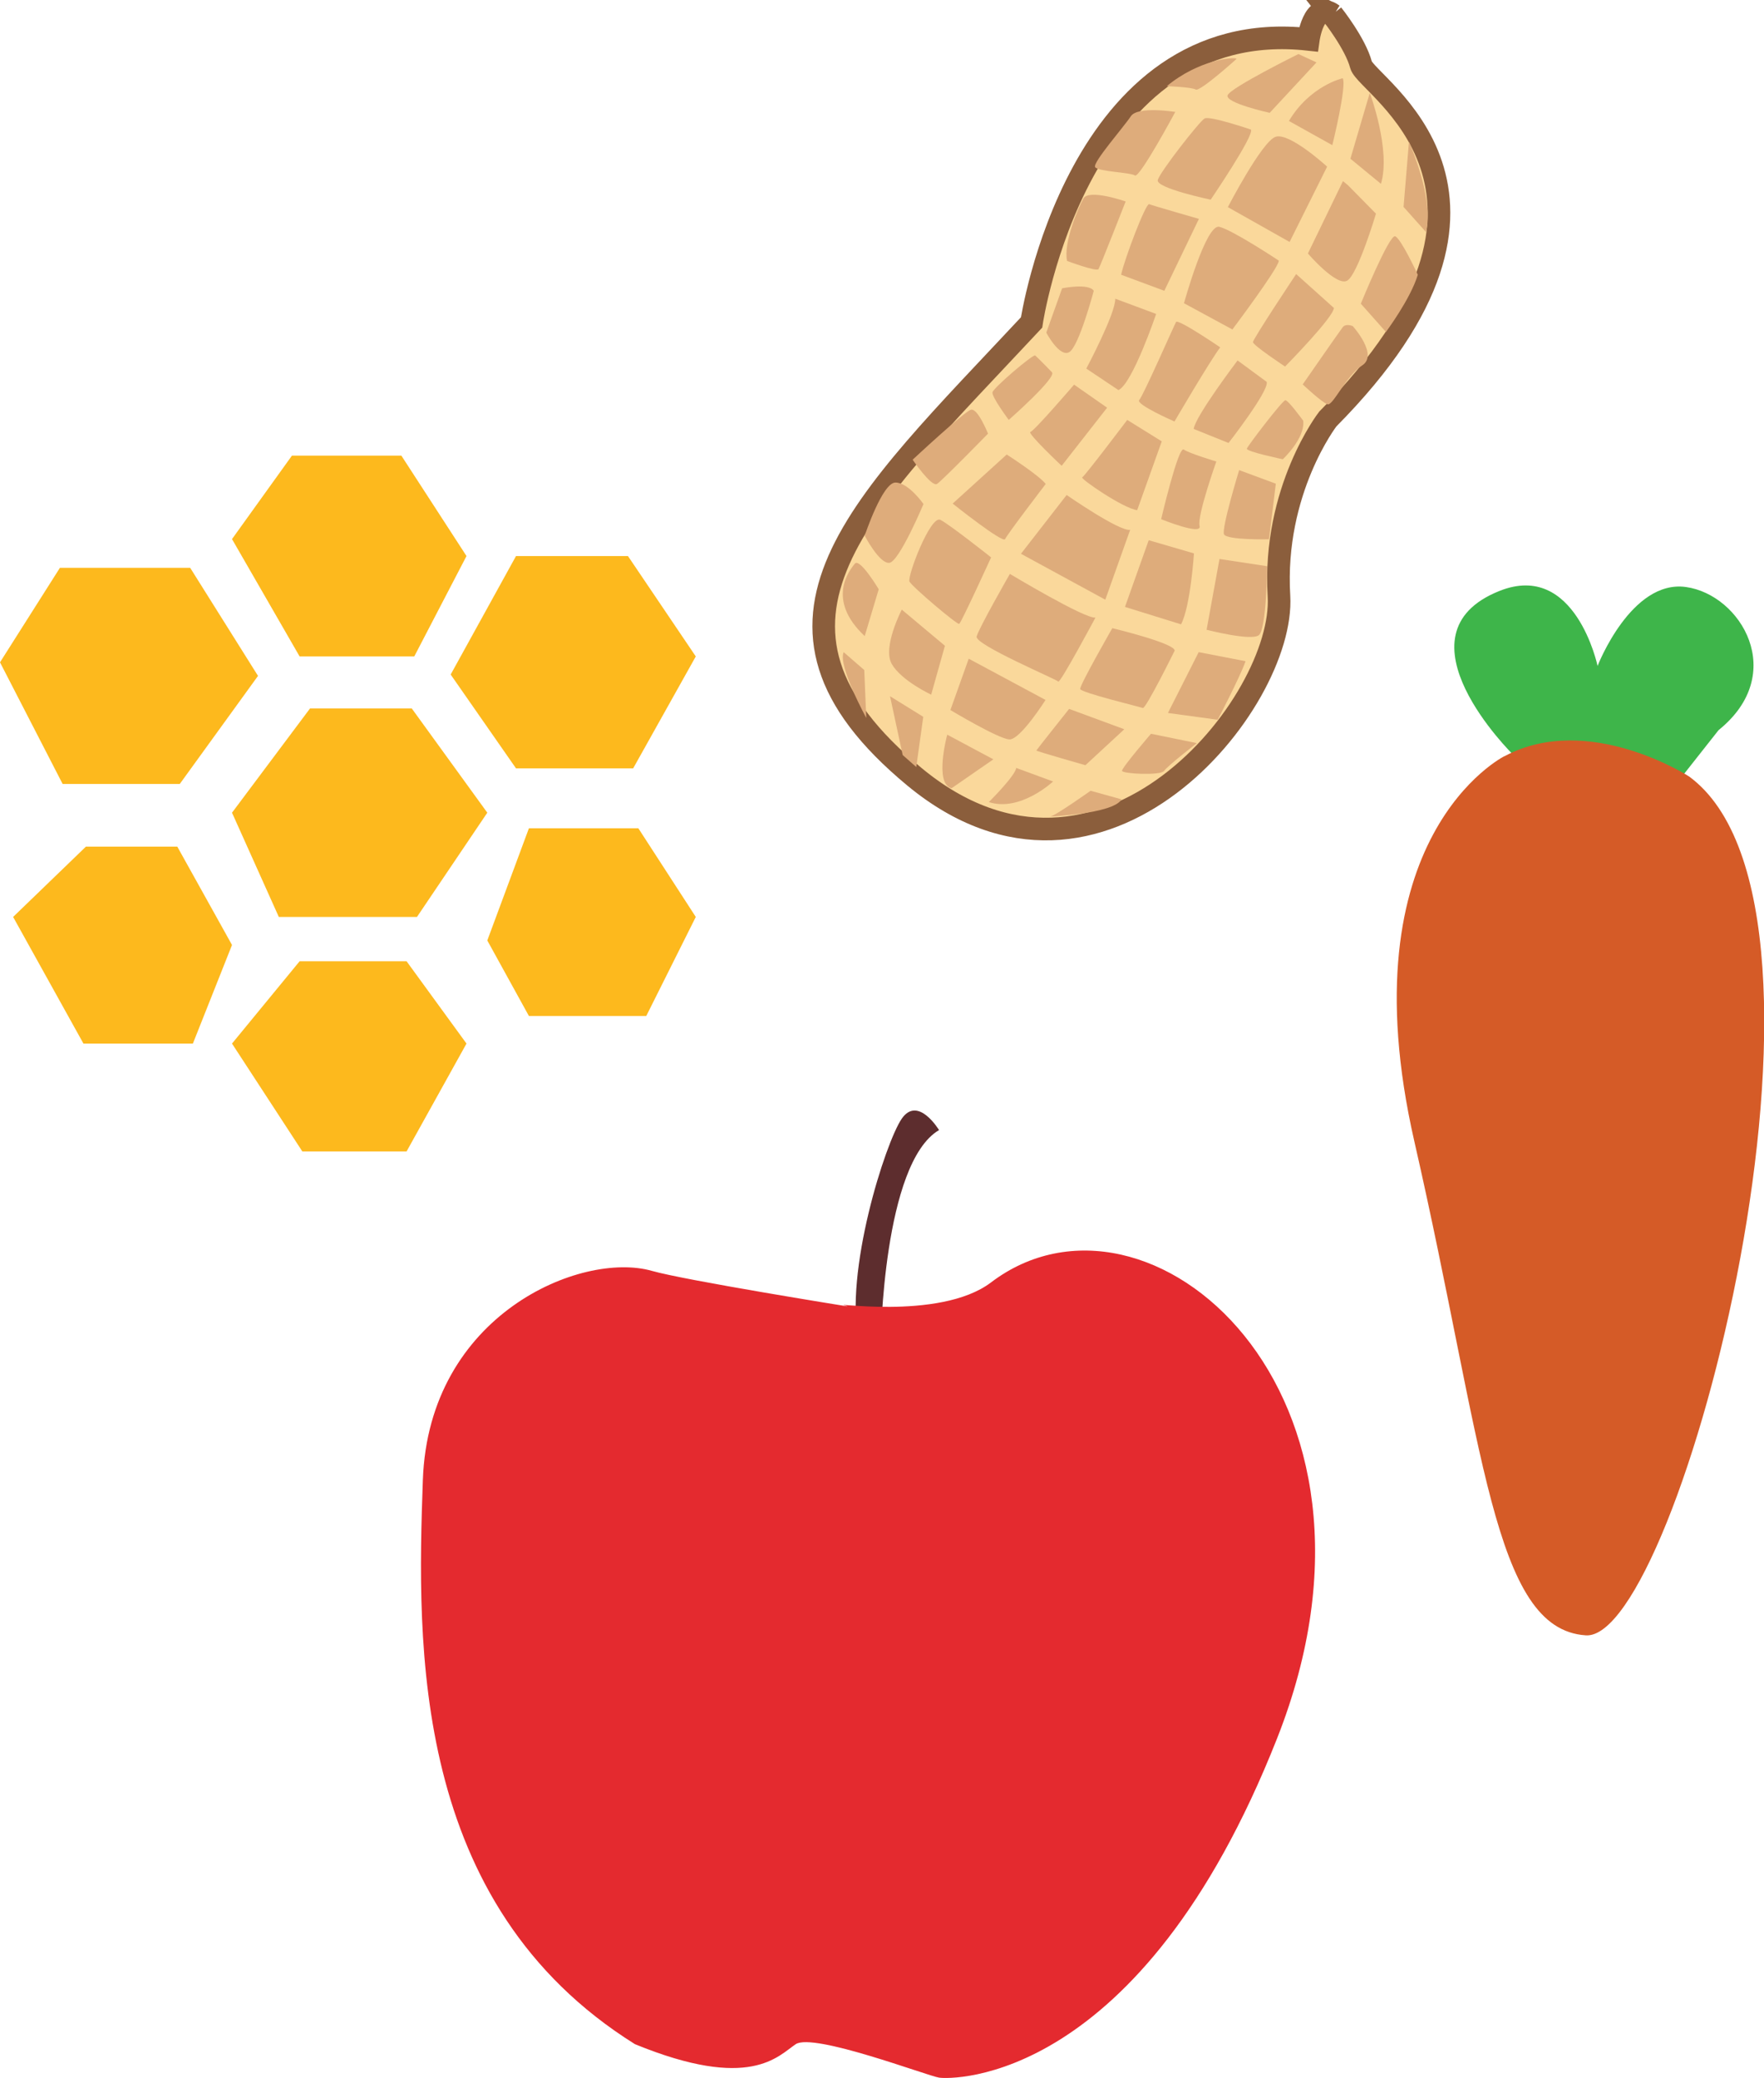 <?xml version="1.0" encoding="UTF-8"?>
<svg id="Layer_2" data-name="Layer 2" xmlns="http://www.w3.org/2000/svg" viewBox="0 0 78.01 91.9">
  <defs>
    <style>
      .cls-1 {
        fill: #fdb91d;
      }

      .cls-2 {
        fill: #deac7b;
      }

      .cls-3 {
        fill: #d55b27;
      }

      .cls-4 {
        fill: #e42a2f;
      }

      .cls-5 {
        fill: #3eb54a;
      }

      .cls-6 {
        fill: #5d2d2e;
      }

      .cls-7 {
        fill: #fad89b;
        stroke: #8b5e3c;
        stroke-miterlimit: 10;
      }
    </style>
  </defs>
  <g id="Text">
    <g>
      <g>
        <path class="cls-7" d="M58.92,.64s1.02,1.28,1.27,2.23,8.51,5.6-1.47,15.66c0,0-2.44,3.15-2.16,7.83,.28,4.69-7.82,14.85-16.11,8-8.29-6.86-2.37-12.02,5.17-20.1,0,0,2.02-13.64,12.24-12.52,0,0,.24-1.72,1.08-1.09Z"/>
        <path class="cls-2" d="M58.69,7.37s-1.67-1.53-2.28-1.32-2.11,3.11-2.11,3.11l2.73,1.54,1.66-3.33Z"/>
        <path class="cls-2" d="M59.61,8.19l1.24,1.26s-.8,2.68-1.27,2.96-1.74-1.2-1.74-1.2l1.55-3.2,.22,.18Z"/>
        <path class="cls-2" d="M60.58,4.12s.94,2.51,.49,4.01l-1.35-1.11,.85-2.89Z"/>
        <path class="cls-2" d="M59.38,3.46s-1.44,.32-2.38,1.89l1.92,1.07s.65-2.64,.46-2.96Z"/>
        <path class="cls-2" d="M58.22,2.76l-.8-.37s-2.99,1.48-3.13,1.82,1.86,.78,1.86,.78l2.07-2.23Z"/>
        <path class="cls-2" d="M54.69,2.6c-.13-.1-1.69,.05-3.09,1.21,0,0,1.1,.04,1.28,.15s1.81-1.36,1.81-1.36Z"/>
        <path class="cls-2" d="M62.31,6.27s1.14,2.54,.75,3.99l-.99-1.11,.24-2.89Z"/>
        <path class="cls-2" d="M62.7,12.15s-.74-1.6-1-1.7-1.52,2.98-1.52,2.98l1.11,1.25s1.09-1.46,1.41-2.53Z"/>
        <path class="cls-2" d="M55.32,5.73s-1.82-.62-2.05-.49-1.97,2.36-2.07,2.72,2.34,.87,2.34,.87c0,0,1.94-2.85,1.78-3.1Z"/>
        <path class="cls-2" d="M51.98,4.95s-1.67-.27-1.97,.19-1.7,2.05-1.58,2.25,1.56,.23,1.76,.37,1.79-2.82,1.79-2.82Z"/>
        <path class="cls-2" d="M59.83,14.43s1.14,1.26,.41,1.73c-.72,.47-1.29,1.79-1.53,1.72s-1.1-.88-1.1-.88c0,0,1.63-2.35,1.77-2.53s.44-.05,.44-.05Z"/>
        <path class="cls-2" d="M58.98,13.61l-1.66-1.49s-1.91,2.87-1.91,3.01,1.42,1.08,1.42,1.08c0,0,2.17-2.2,2.16-2.6Z"/>
        <path class="cls-2" d="M56.56,11.53s-2.05-1.36-2.64-1.5-1.56,3.38-1.56,3.38l2.14,1.16s2.03-2.7,2.05-3.03Z"/>
        <path class="cls-2" d="M53.02,9.68s-2.05-.59-2.2-.65-1.09,2.42-1.24,3.12l1.91,.71,1.53-3.18Z"/>
        <path class="cls-2" d="M49.78,8.91s-1.62-.57-1.87-.13-.89,1.99-.72,2.76c0,0,1.31,.49,1.39,.36s1.2-2.99,1.2-2.99Z"/>
        <path class="cls-2" d="M57.62,18.59s-.65-.9-.78-.89-1.66,2.01-1.7,2.14,1.59,.47,1.59,.47c0,0,1.01-.94,.9-1.72Z"/>
        <path class="cls-2" d="M56.02,16.89l-1.29-.95s-1.88,2.48-1.94,3.03l1.54,.62s1.77-2.27,1.69-2.69Z"/>
        <path class="cls-2" d="M53.96,15.36s-1.86-1.27-1.95-1.12-1.45,3.26-1.63,3.45,1.56,.95,1.56,.95c0,0,1.56-2.67,2.03-3.29Z"/>
        <path class="cls-2" d="M51.13,13.88s-1.05,3.1-1.67,3.37l-1.42-.95s1.3-2.44,1.28-3.09l1.8,.67Z"/>
        <path class="cls-2" d="M48.37,12.86s-.65,2.45-1.08,2.71-1.02-.86-1.02-.86l.7-1.96s1.17-.24,1.4,.11Z"/>
        <path class="cls-2" d="M56.42,21.39l-1.62-.6s-.79,2.58-.67,2.84,1.99,.22,1.99,.22l.3-2.45Z"/>
        <path class="cls-2" d="M53.79,20.41s-.86,2.41-.74,2.85-1.7-.3-1.7-.3c0,0,.76-3.25,1-3.08s1.44,.53,1.44,.53Z"/>
        <path class="cls-2" d="M51.38,19.52l-1.53-.95s-1.88,2.49-1.99,2.54,1.82,1.38,2.43,1.45l1.09-3.05Z"/>
        <path class="cls-2" d="M48.96,18.03l-1.46-1.02s-1.76,2.05-1.93,2.09,1.38,1.5,1.38,1.5l2.01-2.57Z"/>
        <path class="cls-2" d="M46.51,16.45s-.64-.66-.73-.73-1.85,1.43-1.89,1.63,.72,1.22,.72,1.22c0,0,2.14-1.88,1.91-2.11Z"/>
        <path class="cls-2" d="M56.04,25.04s-.03,2.78-.37,3.05-2.31-.24-2.31-.24l.57-3.13,2.11,.32Z"/>
        <path class="cls-2" d="M52.8,24.48s-.15,2.33-.57,3.13l-2.48-.77,1.05-2.95,1.99,.58Z"/>
        <path class="cls-2" d="M49.98,23.43l-1.1,3.09-3.73-2.03,2.02-2.6s2.36,1.64,2.82,1.54Z"/>
        <path class="cls-2" d="M46.24,21.41s-1.7,2.22-1.79,2.43-2.32-1.57-2.32-1.57l2.39-2.17s1.45,.93,1.73,1.31Z"/>
        <path class="cls-2" d="M43.69,19.17s-.45-1.13-.75-1.05-2.58,2.21-2.58,2.21c0,0,.84,1.23,1.08,1.07s2.26-2.23,2.26-2.23Z"/>
        <path class="cls-2" d="M55.08,29.25c-.26,.73-1.23,2.58-1.23,2.58l-2.2-.3,1.36-2.69,2.07,.4Z"/>
        <path class="cls-2" d="M51.94,28.79s-1.27,2.57-1.4,2.52-2.74-.68-2.77-.84,1.42-2.69,1.42-2.69c0,0,2.92,.7,2.75,1.02Z"/>
        <path class="cls-2" d="M48.44,27.32s-1.56,2.92-1.64,2.82-3.7-1.63-3.61-1.99,1.47-2.77,1.47-2.77c0,0,3.33,2,3.78,1.93Z"/>
        <path class="cls-2" d="M43.83,24.65s-1.32,2.89-1.41,2.94-2.09-1.65-2.2-1.87,.93-2.96,1.37-2.73,2.24,1.66,2.24,1.66Z"/>
        <path class="cls-2" d="M40.84,22.29s-.66-.95-1.24-.95-1.36,2.35-1.36,2.35c0,0,.65,1.25,1.09,1.2,.44-.05,1.51-2.6,1.51-2.6Z"/>
        <path class="cls-2" d="M38.86,26.06s-.84-1.41-1.06-1.13-1.29,1.58,.44,3.2l.62-2.07Z"/>
        <path class="cls-2" d="M41.79,28.56l-1.91-1.6s-.87,1.67-.44,2.41,1.74,1.35,1.74,1.35l.61-2.17Z"/>
        <path class="cls-2" d="M46.23,30.95l-3.39-1.82-.81,2.27s2.13,1.28,2.61,1.3,1.6-1.75,1.6-1.75Z"/>
        <path class="cls-2" d="M49.72,32.25l-2.44-.9s-1.44,1.81-1.45,1.84,2.17,.65,2.17,.65l1.72-1.59Z"/>
        <path class="cls-2" d="M52.91,32.86l-2.01-.41s-1.3,1.51-1.28,1.64,1.71,.22,1.86,0,1.44-1.22,1.44-1.22Z"/>
        <path class="cls-2" d="M49.6,35.35l-1.37-.38s-1.59,1.13-1.79,1.14,2.79-.1,3.16-.76Z"/>
        <path class="cls-2" d="M46.57,34.56s-1.45,1.36-2.84,.91c0,0,1.17-1.16,1.21-1.51l1.63,.6Z"/>
        <path class="cls-2" d="M43.93,33.58l-2.04-1.09s-.59,2.17,.19,2.37l1.85-1.28Z"/>
        <polygon class="cls-2" points="40.83 31.7 40.52 33.92 39.92 33.39 39.36 30.79 40.83 31.7"/>
        <path class="cls-2" d="M38.22,29.63l.09,2.12s-1.27-2.32-1-2.91"/>
      </g>
      <g>
        <path class="cls-6" d="M41.53,49.98s-.93-1.55-1.65-.51c-.72,1.04-2.56,6.79-1.9,9.88h.97s.1-7.9,2.57-9.37Z"/>
        <path class="cls-4" d="M37.46,57.77s-7.17-1.15-8.64-1.57c-3.11-.88-9.86,1.92-10.12,9.25-.26,7.33-.52,18.76,9.38,24.95,5.1,2.09,6.33,.52,7.11,0s5.82,1.4,6.34,1.48,8.89,.35,14.95-15.01c6.06-15.36-5.73-25.41-12.65-20.16-2.3,1.75-7.5,.79-6.37,1.05Z"/>
      </g>
      <g>
        <path class="cls-5" d="M66.92,33.38s-5.44-5.33-.6-7.25c3.35-1.33,4.33,3.32,4.33,3.32,0,0,1.48-3.83,3.91-3.49,2.43,.34,4.53,3.84,1.44,6.33l-1.64,2.08s-6.13-1.6-7.45-.98Z"/>
        <path class="cls-3" d="M66.53,33.44s-7.07,3.53-3.98,17.05c3.09,13.52,3.46,21.56,7.58,21.83,4.12,.28,12.57-32.1,4.57-37.98,0,0-4.45-2.88-8.16-.9Z"/>
      </g>
      <g>
        <polygon class="cls-1" points="17.75 20.15 12.91 20.15 10.26 23.84 13.25 29.03 18.32 29.03 20.63 24.59 17.75 20.15"/>
        <polygon class="cls-1" points="22.82 24.59 27.77 24.59 30.77 29.03 28 33.98 22.82 33.98 19.93 29.83 22.82 24.59"/>
        <polygon class="cls-1" points="13.71 31.33 18.21 31.33 21.55 35.94 18.44 40.55 12.33 40.55 10.26 35.94 13.71 31.33"/>
        <polygon class="cls-1" points="8.41 25.11 2.65 25.11 0 29.29 2.77 34.67 7.95 34.67 11.41 29.89 8.41 25.11"/>
        <polygon class="cls-1" points="23.39 36.63 28.23 36.63 30.77 40.55 28.58 44.93 23.39 44.93 21.55 41.59 23.39 36.63"/>
        <polygon class="cls-1" points="17.98 42.51 13.25 42.51 10.26 46.15 13.37 50.92 17.98 50.92 20.63 46.15 17.98 42.51"/>
        <polygon class="cls-1" points="7.84 37.44 3.8 37.44 .58 40.55 3.69 46.15 8.53 46.15 10.26 41.79 7.84 37.44"/>
      </g>
    </g>
  </g>
</svg>
